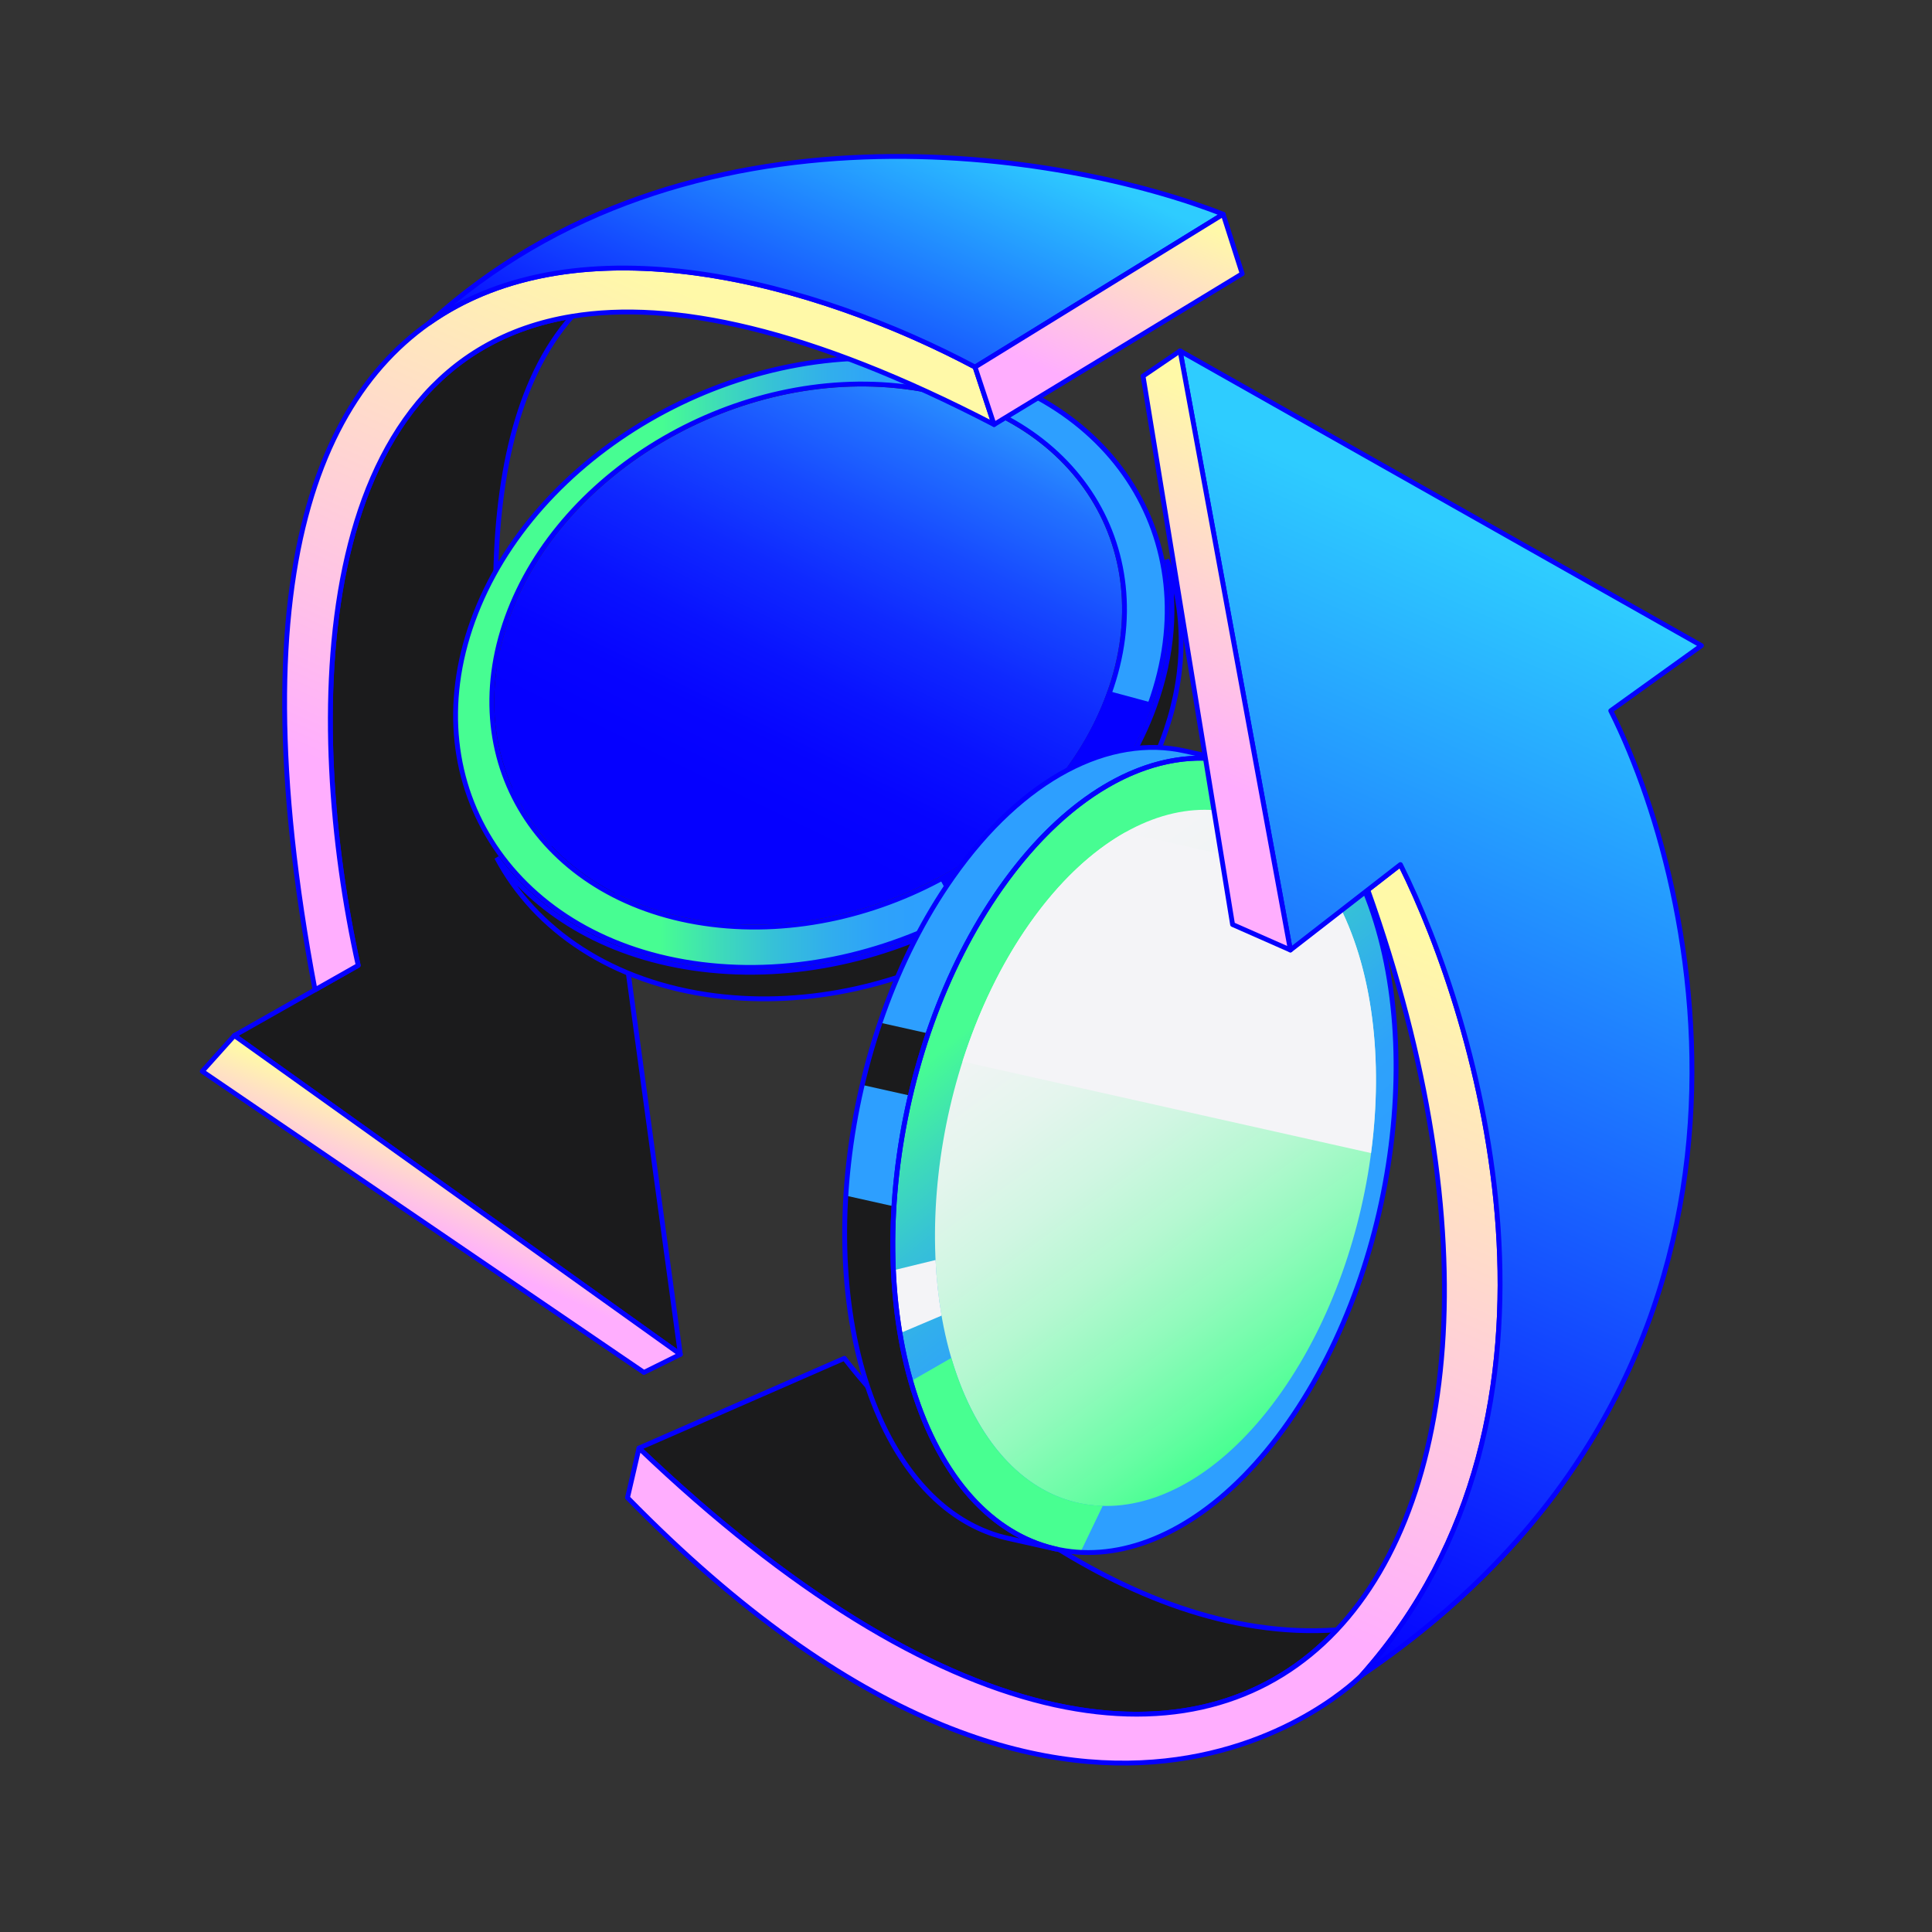 <svg width="200" height="200" viewBox="0 0 200 200" fill="none" xmlns="http://www.w3.org/2000/svg">
<rect x="0" y="0" width="200" height="200" fill="#333333" stroke="none"/>
<path d="M24.259 107.197L37.079 99.937C31.587 75.185 31.489 37.268 59.232 32.742C47.387 46.025 51.394 75.484 54.877 88.552L62.765 84.063L70.429 140.201L24.259 107.197Z" fill="#1B1B1C" stroke="#0500FF" stroke-width="0.5" stroke-linejoin="round"/>
<path d="M52.742 63.981C58.251 48.751 76.572 38.137 93.645 40.28C110.716 42.42 120.093 56.516 114.578 71.746C109.07 86.976 90.748 97.59 73.682 95.447C56.605 93.306 47.23 79.215 52.742 63.981Z" fill="url(#paint0_linear_3836_567)"/>
<path d="M48.95 64.264C55.196 47.004 75.97 34.952 95.355 37.385L95.466 37.399L95.469 37.397C105.095 38.633 112.529 43.219 116.79 49.624C121.065 56.05 122.16 64.331 119.04 72.951C112.794 90.219 92.016 102.267 72.638 99.834C62.955 98.618 55.478 94.022 51.2 87.594C46.924 81.167 45.828 72.886 48.95 64.264ZM93.677 40.032C76.498 37.876 58.059 48.547 52.507 63.897C49.726 71.583 50.697 78.998 54.533 84.763C58.367 90.526 65.05 94.618 73.651 95.696C90.823 97.852 109.261 87.18 114.812 71.831C117.595 64.147 116.625 56.732 112.789 50.966C108.955 45.203 102.274 41.11 93.677 40.032Z" fill="url(#paint1_linear_3836_567)" stroke="#0500FF" stroke-width="0.5"/>
<path d="M51.414 88.778C55.864 94.863 63.222 99.159 72.573 100.332C91.856 102.753 112.518 91.006 119.2 73.941L119.507 73.124C121.426 67.826 121.777 62.642 120.789 57.918C122.725 63.198 122.837 69.267 120.718 75.539L120.485 76.205C114.235 93.468 93.461 105.521 74.083 103.088C63.391 101.746 55.39 96.281 51.414 88.778Z" fill="#1B1B1C" stroke="#0500FF" stroke-width="0.5"/>
<path d="M103.054 87.023C101.227 88.441 99.261 89.715 97.194 90.821L99.398 94.825C101.758 93.564 104.004 92.108 106.096 90.491L103.057 87.02L103.054 87.023Z" fill="#0500FF"/>
<path d="M119.361 72.773L114.659 71.506C114.63 71.588 114.608 71.663 114.579 71.745C112.996 76.121 110.352 80.115 106.989 83.53L110.595 86.506C114.44 82.601 117.466 78.036 119.276 73.036C119.306 72.947 119.335 72.859 119.365 72.77L119.361 72.773Z" fill="#0500FF"/>
<path d="M87.408 140.612L66.148 149.908C98.756 181.056 124.558 183.445 138.39 168.72C116.199 170.315 95.156 150.646 87.408 140.612Z" fill="#1B1B1C" stroke="#0500FF" stroke-width="0.5" stroke-linejoin="round"/>
<path d="M133.351 147.263C145.158 130.456 148.067 104.452 139.849 89.178C131.628 73.9 115.399 75.136 103.592 91.944C91.787 108.743 88.878 134.747 97.099 150.025C105.316 165.299 121.549 164.067 133.351 147.263Z" fill="url(#paint2_linear_3836_567)"/>
<path d="M138.349 93.197C145.553 106.577 143 129.377 132.656 144.104C122.316 158.829 108.081 159.91 100.882 146.526C93.682 133.143 96.23 110.346 106.573 95.626C116.917 80.898 131.149 79.813 138.348 93.204L138.349 93.197Z" fill="url(#paint3_linear_3836_567)"/>
<path d="M138.35 93.198C137.878 92.322 137.374 91.507 136.846 90.755L116.456 86.187C113.01 88.139 109.625 91.28 106.576 95.62C103.603 99.847 101.28 104.744 99.641 109.89L141.928 119.367C143.208 109.736 142.111 100.182 138.347 93.194L138.35 93.198Z" fill="#F4F4F7"/>
<path d="M109.319 160.357L104.338 159.243C99.558 158.169 95.251 154.744 92.114 148.916C83.893 133.638 86.802 107.634 98.608 90.834C105.907 80.444 114.901 76.005 122.645 77.739L127.626 78.852C119.882 77.119 110.892 81.554 103.589 91.948C91.783 108.748 88.874 134.752 97.095 150.03C100.235 155.862 104.538 159.289 109.319 160.357Z" fill="#2D9FFF"/>
<path d="M92.553 124.887L87.572 123.774C86.997 133.109 88.444 142.082 92.119 148.911C95.259 154.743 99.561 158.171 104.342 159.238L109.323 160.352C104.543 159.277 100.237 155.853 97.1 150.025C93.425 143.196 91.982 134.219 92.553 124.887Z" fill="#1B1B1C"/>
<path d="M94.245 113.427C94.754 111.248 95.374 109.099 96.095 106.983L91.114 105.87C90.393 107.985 89.776 110.139 89.264 112.313L94.245 113.427Z" fill="#1B1B1C"/>
<path d="M114.153 155.881C108.956 155.743 104.179 152.654 100.886 146.524C99.905 144.703 99.111 142.7 98.486 140.569L94.291 142.983C95.014 145.504 95.945 147.879 97.103 150.032C100.783 156.869 106.069 160.392 111.843 160.692L114.157 155.878L114.153 155.881Z" fill="#48FF91"/>
<path d="M97.472 136.191C97.152 134.329 96.945 132.404 96.852 130.434L92.486 131.499C92.586 133.725 92.815 135.908 93.167 138.015L97.472 136.191Z" fill="#F4F4F7"/>
<path d="M109.319 160.357L104.338 159.243C99.558 158.169 95.251 154.744 92.114 148.916C83.893 133.638 86.802 107.634 98.608 90.834C105.907 80.444 114.901 76.005 122.645 77.739L127.626 78.852C119.882 77.119 110.892 81.554 103.589 91.948C91.783 108.748 88.874 134.752 97.095 150.03C100.235 155.862 104.538 159.289 109.319 160.357Z" stroke="#0500FF" stroke-width="0.5" stroke-linecap="round" stroke-linejoin="round"/>
<path d="M133.351 147.263C145.158 130.456 148.067 104.452 139.849 89.178C131.628 73.9 115.399 75.136 103.592 91.944C91.787 108.743 88.878 134.747 97.099 150.025C105.316 165.299 121.549 164.067 133.351 147.263Z" stroke="#0500FF" stroke-width="0.5" stroke-linecap="round" stroke-linejoin="round"/>
<path d="M70.429 140.203L24.259 107.199L20.937 110.902L66.659 142.072L70.429 140.203Z" fill="url(#paint4_linear_3836_567)" stroke="#0500FF" stroke-width="0.5" stroke-linejoin="round"/>
<path d="M59.234 32.743C31.491 37.268 31.589 75.186 37.081 99.937L32.61 102.469C15.69 12.906 71.112 22.172 100.938 37.999L102.904 43.947C83.725 33.995 69.554 31.059 59.234 32.743Z" fill="url(#paint5_linear_3836_567)"/>
<path d="M126.621 22.176L100.938 37.998C84.391 29.218 59.968 22.457 44.388 33.467C71.123 9.048 110.349 15.765 126.621 22.176Z" fill="url(#paint6_linear_3836_567)"/>
<path d="M144.969 89.5L141.595 92.12C166.832 162.808 129.221 210.155 66.149 149.907L64.96 155.04C112.051 203.171 140.956 173.427 140.956 173.427C165.356 146.036 152.909 105.39 144.969 89.5Z" fill="url(#paint7_linear_3836_567)" stroke="#0500FF" stroke-width="0.5" stroke-linejoin="round"/>
<path d="M176.131 66.832L122.165 36.327L133.583 98.345L144.972 89.502C152.912 105.392 165.359 146.037 140.958 173.429C186.197 142.795 176.999 94.094 166.746 73.573L176.131 66.832Z" fill="url(#paint8_linear_3836_567)" stroke="#0500FF" stroke-width="0.5" stroke-linejoin="round"/>
<path d="M59.235 32.742C31.491 37.267 31.59 75.185 37.081 99.936L32.611 102.468C15.69 12.906 71.112 22.171 100.938 37.999L102.904 43.947C83.726 33.995 69.554 31.058 59.235 32.742Z" fill="url(#paint9_linear_3836_567)" stroke="#0500FF" stroke-width="0.5" stroke-linejoin="round"/>
<path d="M126.621 22.177L100.937 37.998C84.391 29.218 59.968 22.457 44.388 33.468C71.122 9.048 110.349 15.766 126.621 22.177Z" fill="url(#paint10_linear_3836_567)" stroke="#0500FF" stroke-width="0.5" stroke-linejoin="round"/>
<path d="M126.622 22.177L100.939 37.999L102.905 43.947L128.592 28.337L126.622 22.177Z" fill="url(#paint11_linear_3836_567)" stroke="#0500FF" stroke-width="0.5" stroke-linejoin="round"/>
<path d="M133.58 98.344L122.162 36.325L118.329 38.932L127.596 95.705L133.58 98.344Z" fill="url(#paint12_linear_3836_567)" stroke="#0500FF" stroke-width="0.5" stroke-linejoin="round"/>
<defs>
<linearGradient id="paint0_linear_3836_567" x1="76.206" y1="83.051" x2="98.427" y2="37.794" gradientUnits="userSpaceOnUse">
<stop stop-color="#0500FF"/>
<stop offset="0.14" stop-color="#0604FF"/>
<stop offset="0.3" stop-color="#0912FF"/>
<stop offset="0.47" stop-color="#0F29FF"/>
<stop offset="0.65" stop-color="#174AFF"/>
<stop offset="0.84" stop-color="#2273FF"/>
<stop offset="1" stop-color="#2D9FFF"/>
</linearGradient>
<linearGradient id="paint1_linear_3836_567" x1="68.464" y1="68.531" x2="96.22" y2="68.647" gradientUnits="userSpaceOnUse">
<stop stop-color="#47FD92"/>
<stop offset="0.22" stop-color="#3EDBB9"/>
<stop offset="0.42" stop-color="#36C1D7"/>
<stop offset="0.63" stop-color="#31AEED"/>
<stop offset="0.82" stop-color="#2EA2FA"/>
<stop offset="1" stop-color="#2D9FFF"/>
</linearGradient>
<linearGradient id="paint2_linear_3836_567" x1="104.894" y1="102.639" x2="126.783" y2="129.99" gradientUnits="userSpaceOnUse">
<stop stop-color="#47FD92"/>
<stop offset="0.22" stop-color="#3EDBB9"/>
<stop offset="0.42" stop-color="#36C1D7"/>
<stop offset="0.63" stop-color="#31AEED"/>
<stop offset="0.82" stop-color="#2EA2FA"/>
<stop offset="1" stop-color="#2D9FFF"/>
</linearGradient>
<linearGradient id="paint3_linear_3836_567" x1="102.403" y1="96.215" x2="136.824" y2="143.504" gradientUnits="userSpaceOnUse">
<stop stop-color="#F4F4F7"/>
<stop offset="0.16" stop-color="#F0F4F4"/>
<stop offset="0.31" stop-color="#E4F5ED"/>
<stop offset="0.46" stop-color="#D0F6E2"/>
<stop offset="0.61" stop-color="#B5F8D1"/>
<stop offset="0.76" stop-color="#91FABC"/>
<stop offset="0.91" stop-color="#66FDA3"/>
<stop offset="1" stop-color="#48FF91"/>
</linearGradient>
<linearGradient id="paint4_linear_3836_567" x1="48.971" y1="118.099" x2="42.999" y2="131.637" gradientUnits="userSpaceOnUse">
<stop offset="0.06" stop-color="#FFF9A8"/>
<stop offset="0.75" stop-color="#FFAEFE"/>
</linearGradient>
<linearGradient id="paint5_linear_3836_567" x1="83.382" y1="32.537" x2="6.984" y2="113.003" gradientUnits="userSpaceOnUse">
<stop stop-color="#E7AA10"/>
<stop offset="1" stop-color="#B18002"/>
</linearGradient>
<linearGradient id="paint6_linear_3836_567" x1="37.535" y1="20.142" x2="99.385" y2="82.895" gradientUnits="userSpaceOnUse">
<stop stop-color="#F0B90B"/>
<stop offset="0.429" stop-color="#FBDA3C"/>
<stop offset="1" stop-color="#FCEA9C"/>
</linearGradient>
<linearGradient id="paint7_linear_3836_567" x1="138.146" y1="86.49" x2="97.526" y2="178.588" gradientUnits="userSpaceOnUse">
<stop offset="0.06" stop-color="#FFF9A8"/>
<stop offset="0.75" stop-color="#FFAEFE"/>
</linearGradient>
<linearGradient id="paint8_linear_3836_567" x1="161.082" y1="53.492" x2="113.521" y2="161.327" gradientUnits="userSpaceOnUse">
<stop offset="0.046" stop-color="#2ECCFF"/>
<stop offset="1" stop-color="#0500FF"/>
</linearGradient>
<linearGradient id="paint9_linear_3836_567" x1="76.543" y1="26.957" x2="41.508" y2="106.392" gradientUnits="userSpaceOnUse">
<stop offset="0.06" stop-color="#FFF9A8"/>
<stop offset="0.75" stop-color="#FFAEFE"/>
</linearGradient>
<linearGradient id="paint10_linear_3836_567" x1="94.285" y1="7.915" x2="76.724" y2="47.73" gradientUnits="userSpaceOnUse">
<stop offset="0.046" stop-color="#2ECCFF"/>
<stop offset="1" stop-color="#0500FF"/>
</linearGradient>
<linearGradient id="paint11_linear_3836_567" x1="120.754" y1="19.589" x2="108.854" y2="46.571" gradientUnits="userSpaceOnUse">
<stop offset="0.06" stop-color="#FFF9A8"/>
<stop offset="0.75" stop-color="#FFAEFE"/>
</linearGradient>
<linearGradient id="paint12_linear_3836_567" x1="137.268" y1="42.988" x2="116.228" y2="90.691" gradientUnits="userSpaceOnUse">
<stop offset="0.06" stop-color="#FFF9A8"/>
<stop offset="0.75" stop-color="#FFAEFE"/>
</linearGradient>
</defs>
</svg>
